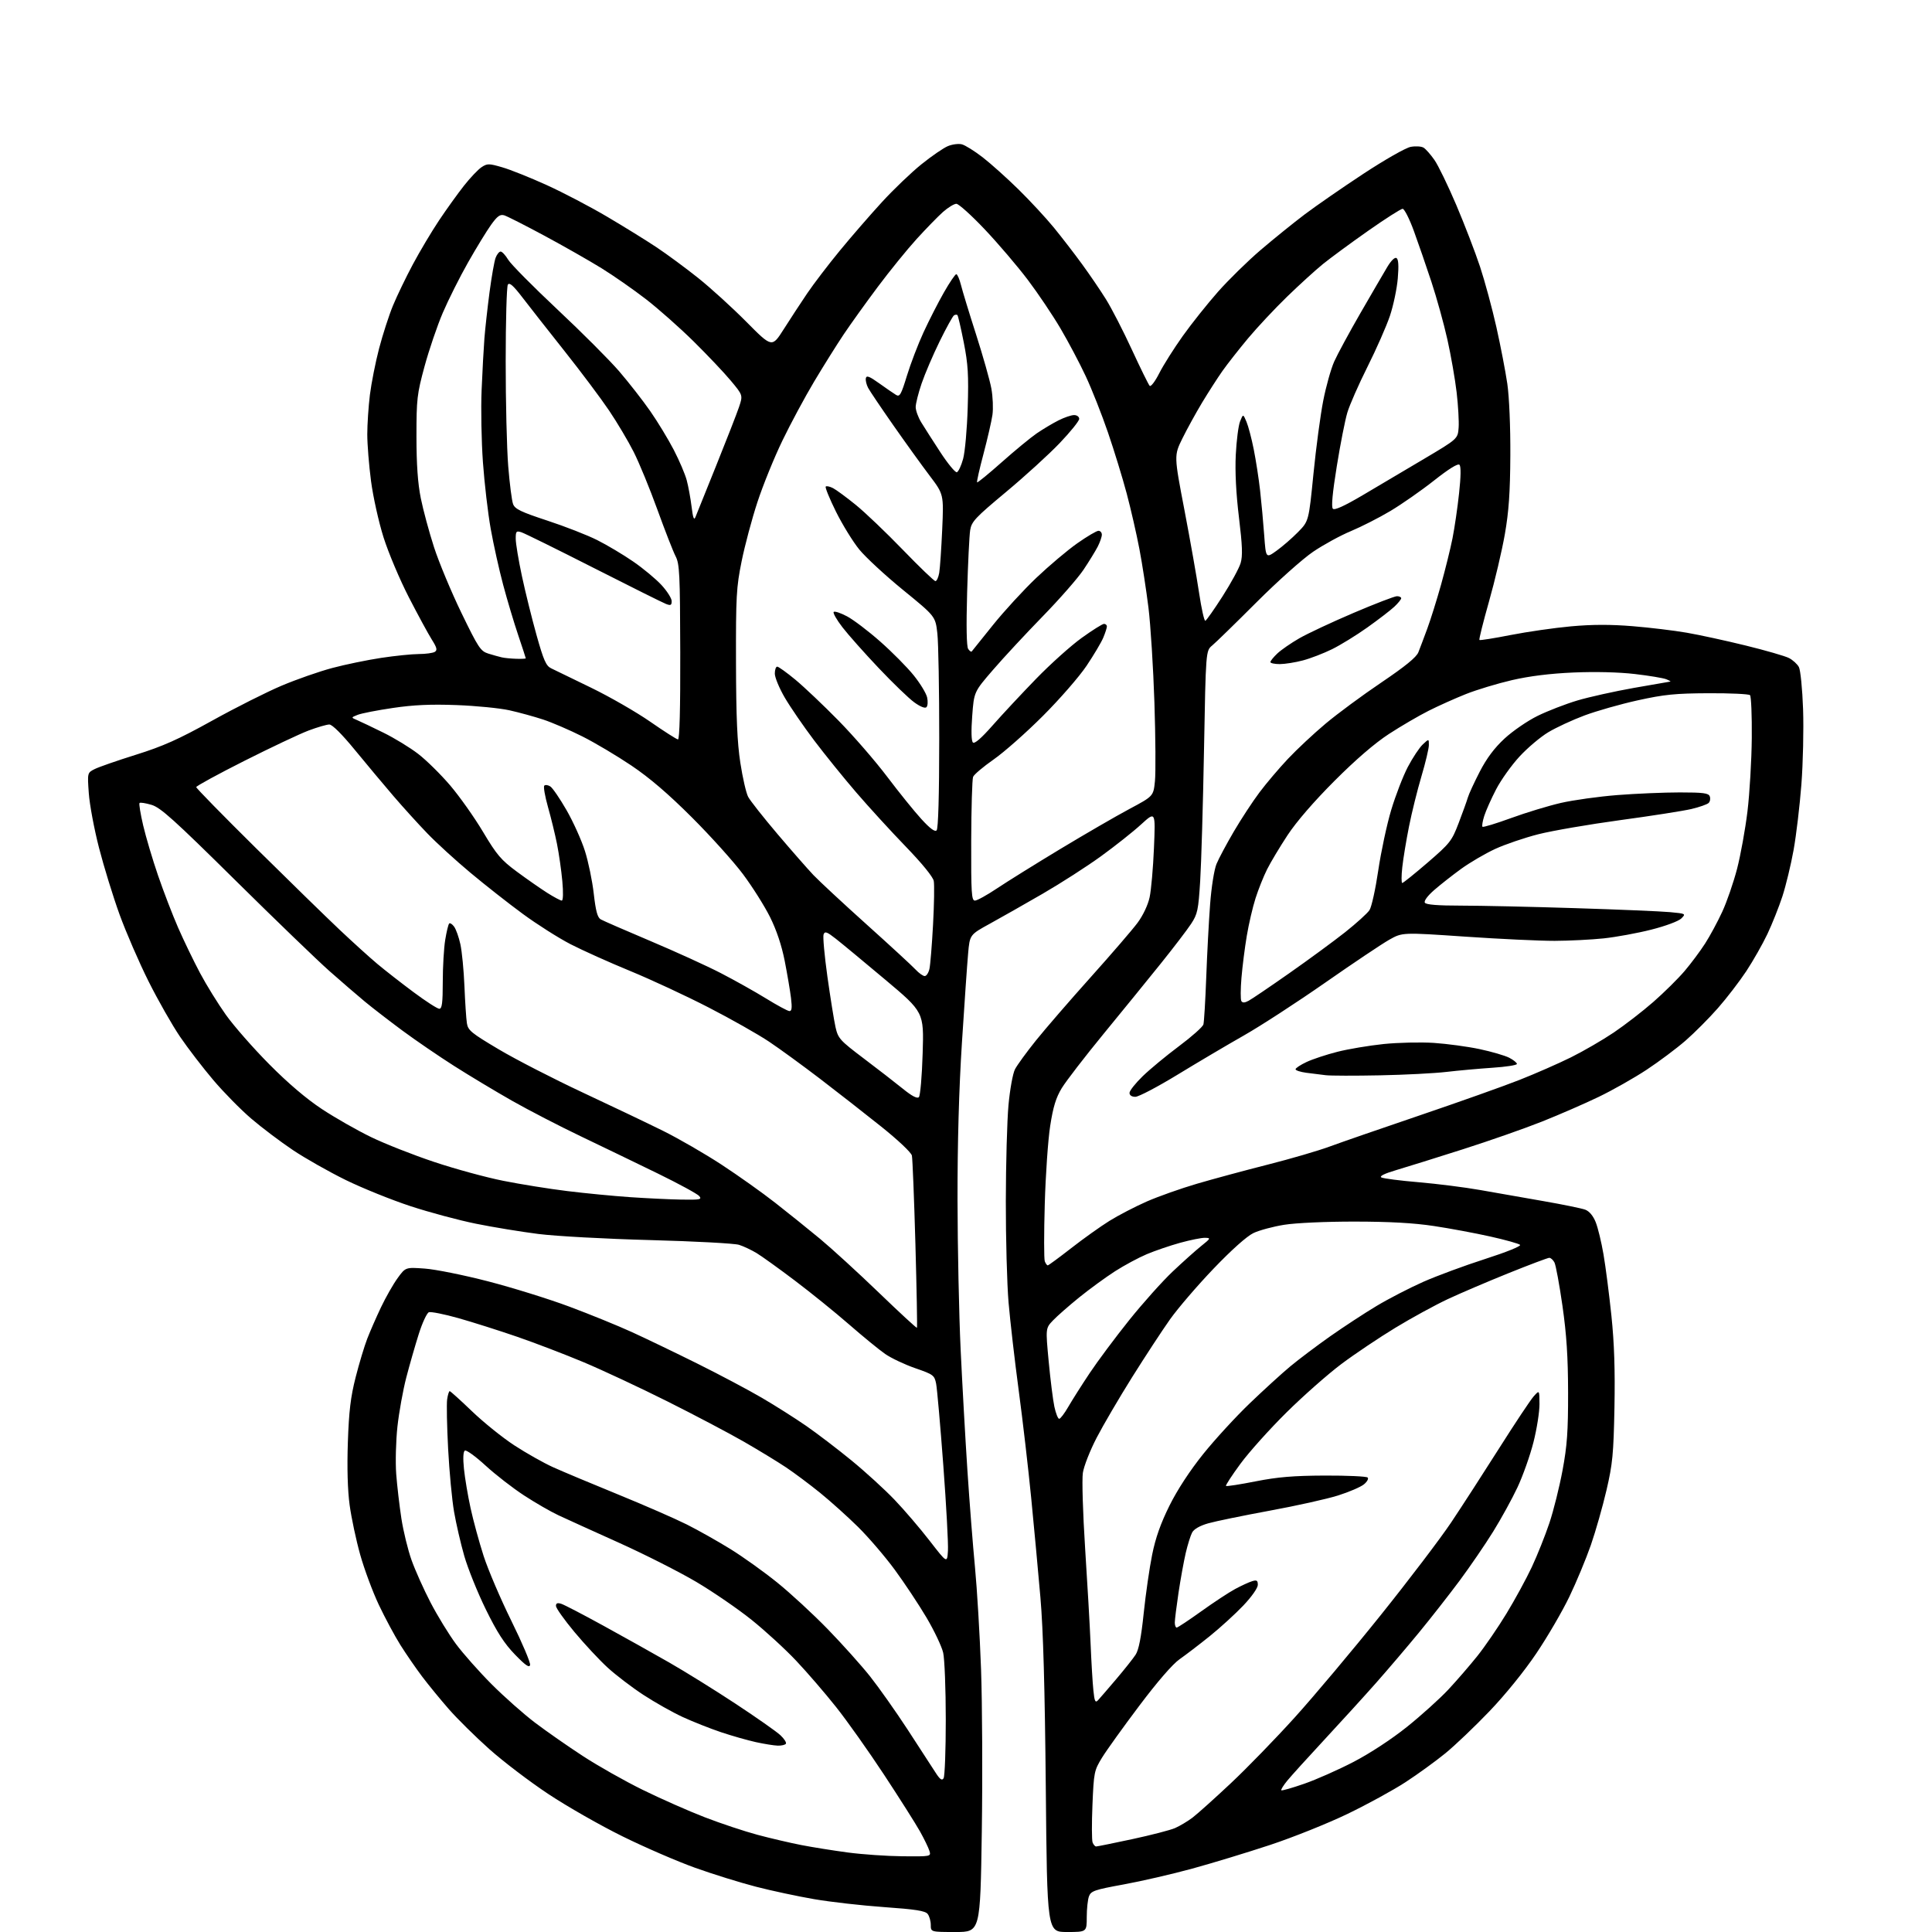 <?xml version="1.0" encoding="UTF-8" standalone="no"?>
<svg 
  version="1.1" 
  xmlns="http://www.w3.org/2000/svg" 
  xmlns:xlink="http://www.w3.org/1999/xlink" 
  xmlns:svg="http://www.w3.org/2000/svg"
  xmlns:rdf="http://www.w3.org/1999/02/22-rdf-syntax-ns#"
  xmlns:cc="http://creativecommons.org/ns#"
  xmlns:dc="http://purl.org/dc/elements/1.1/"
  viewBox="0 0 768 768"
  width="768"
  height="768"
>
<style>svg {background-color: white; }</style>"
<path stroke="none" fill="black" fill-rule="evenodd" d="M379.84,768.00C370.00,768.00 370.00,768.00 370.00,765.19C370.00,763.65 369.44,761.67 368.75,760.81C367.78,759.59 363.88,758.98 351.50,758.11C342.70,757.49 330.17,756.07 323.66,754.95C317.14,753.83 306.73,751.61 300.52,750.00C294.31,748.40 283.43,745.02 276.36,742.49C269.29,739.96 256.30,734.34 247.50,730.00C238.70,725.67 225.43,718.10 218.00,713.17C210.57,708.25 200.00,700.20 194.50,695.29C189.00,690.38 181.77,683.24 178.44,679.43C175.10,675.62 170.34,669.80 167.84,666.50C165.35,663.20 161.45,657.54 159.17,653.92C156.89,650.29 153.03,643.09 150.58,637.92C148.13,632.74 144.80,623.77 143.18,618.00C141.56,612.23 139.68,603.37 138.99,598.31C138.18,592.40 137.93,583.48 138.28,573.31C138.70,560.96 139.38,555.31 141.37,547.50C142.77,542.00 144.85,535.09 145.99,532.15C147.13,529.21 149.59,523.58 151.46,519.65C153.33,515.72 156.28,510.53 158.03,508.11C161.21,503.73 161.21,503.73 168.85,504.28C173.06,504.58 184.38,506.86 194.00,509.35C203.62,511.84 218.15,516.35 226.28,519.39C234.41,522.42 245.66,527.00 251.28,529.57C256.90,532.14 268.63,537.79 277.35,542.12C286.07,546.46 297.54,552.54 302.85,555.65C308.16,558.75 316.10,563.79 320.50,566.83C324.90,569.88 333.00,576.06 338.50,580.57C344.00,585.07 351.67,592.08 355.55,596.13C359.43,600.18 365.73,607.54 369.55,612.48C376.50,621.45 376.50,621.45 376.82,616.48C377.00,613.74 376.17,598.45 374.98,582.50C373.79,566.55 372.50,551.92 372.12,550.00C371.45,546.69 370.99,546.35 363.81,543.87C359.62,542.42 354.24,539.87 351.85,538.21C349.46,536.55 343.00,531.26 337.50,526.47C332.00,521.68 322.32,513.85 316.00,509.08C309.68,504.30 302.83,499.38 300.79,498.14C298.74,496.90 295.59,495.41 293.79,494.84C291.98,494.27 276.10,493.42 258.50,492.95C240.70,492.48 220.95,491.40 214.00,490.52C207.12,489.65 195.97,487.82 189.22,486.45C182.46,485.09 170.76,481.95 163.22,479.48C155.67,477.00 144.07,472.32 137.43,469.07C130.79,465.81 121.34,460.46 116.43,457.17C111.52,453.88 104.08,448.27 99.91,444.70C95.73,441.13 88.93,434.22 84.80,429.35C80.67,424.48 74.72,416.74 71.59,412.14C68.46,407.54 62.82,397.63 59.06,390.12C55.30,382.61 50.11,370.63 47.52,363.51C44.94,356.39 41.27,344.47 39.36,337.03C37.44,329.59 35.62,319.83 35.30,315.35C34.72,307.20 34.72,307.20 37.61,305.73C39.20,304.92 46.58,302.35 54.00,300.03C64.82,296.64 70.86,293.95 84.41,286.43C93.71,281.27 106.13,275.02 112.00,272.55C117.87,270.07 126.91,266.91 132.10,265.53C137.28,264.15 146.02,262.35 151.51,261.52C157.00,260.69 163.75,260.00 166.50,259.99C169.25,259.98 172.11,259.59 172.85,259.12C173.92,258.43 173.68,257.45 171.63,254.21C170.23,251.98 166.13,244.44 162.53,237.45C158.93,230.46 154.41,219.75 152.48,213.66C150.55,207.57 148.31,197.48 147.49,191.24C146.67,185.00 146.00,176.65 146.00,172.67C146.00,168.70 146.47,161.63 147.04,156.97C147.62,152.31 149.26,144.00 150.70,138.50C152.14,133.01 154.61,125.36 156.20,121.50C157.79,117.65 161.35,110.26 164.12,105.08C166.89,99.90 171.58,92.03 174.55,87.58C177.52,83.14 181.99,76.92 184.47,73.78C186.95,70.63 190.09,67.33 191.45,66.44C193.71,64.96 194.36,64.96 199.70,66.52C202.89,67.44 210.80,70.61 217.28,73.55C223.76,76.49 234.56,82.14 241.28,86.11C248.00,90.07 256.88,95.56 261.00,98.31C265.12,101.05 272.56,106.54 277.53,110.50C282.50,114.47 291.13,122.32 296.72,127.96C306.88,138.21 306.88,138.21 311.55,130.86C314.12,126.81 318.31,120.41 320.86,116.64C323.41,112.87 329.25,105.22 333.84,99.64C338.42,94.06 345.97,85.37 350.60,80.32C355.24,75.26 362.32,68.49 366.33,65.27C370.34,62.04 375.05,58.81 376.79,58.09C378.54,57.36 381.03,57.04 382.34,57.37C383.65,57.70 387.37,60.02 390.61,62.52C393.85,65.03 400.26,70.78 404.86,75.29C409.46,79.81 415.80,86.65 418.95,90.50C422.09,94.35 427.13,100.88 430.13,105.00C433.14,109.12 437.43,115.42 439.66,119.00C441.89,122.58 446.52,131.57 449.94,139.00C453.37,146.43 456.55,152.89 457.01,153.37C457.47,153.86 459.18,151.62 460.82,148.37C462.46,145.14 466.66,138.49 470.15,133.59C473.64,128.69 479.95,120.77 484.17,115.99C488.39,111.22 496.04,103.72 501.17,99.34C506.30,94.96 514.16,88.61 518.63,85.23C523.10,81.86 533.61,74.58 541.99,69.07C550.54,63.45 558.78,58.76 560.77,58.38C562.73,58.02 565.04,58.16 565.91,58.71C566.79,59.25 568.72,61.45 570.22,63.60C571.72,65.74 575.62,73.80 578.90,81.50C582.17,89.20 586.42,100.22 588.33,106.00C590.24,111.78 593.17,122.60 594.84,130.05C596.51,137.51 598.46,147.63 599.18,152.55C599.94,157.78 600.44,169.60 600.38,181.00C600.30,195.87 599.78,203.31 598.20,212.36C597.06,218.88 594.23,230.92 591.90,239.11C589.58,247.31 587.86,254.18 588.09,254.40C588.31,254.62 593.90,253.73 600.50,252.43C607.10,251.14 617.90,249.58 624.50,248.98C632.94,248.22 640.21,248.20 649.00,248.92C655.88,249.48 665.55,250.65 670.50,251.51C675.45,252.36 686.00,254.66 693.95,256.61C701.90,258.56 709.65,260.80 711.17,261.59C712.69,262.38 714.46,263.99 715.09,265.17C715.72,266.35 716.47,273.88 716.75,281.91C717.03,289.93 716.73,303.40 716.08,311.84C715.43,320.28 714.04,332.00 712.98,337.89C711.92,343.78 709.91,352.07 708.53,356.32C707.14,360.57 704.45,367.31 702.56,371.31C700.66,375.30 696.90,381.93 694.19,386.04C691.48,390.14 686.39,396.77 682.88,400.76C679.37,404.76 673.58,410.57 670.00,413.69C666.42,416.80 659.45,422.02 654.50,425.28C649.55,428.54 641.00,433.38 635.50,436.03C630.00,438.68 619.88,443.09 613.00,445.83C606.12,448.57 591.95,453.53 581.50,456.86C571.05,460.20 559.18,463.90 555.12,465.10C550.34,466.51 548.22,467.55 549.12,468.05C549.88,468.47 556.52,469.33 563.88,469.95C571.25,470.58 582.27,471.97 588.38,473.05C594.50,474.13 605.84,476.12 613.58,477.47C621.32,478.82 628.80,480.35 630.19,480.88C631.77,481.48 633.32,483.33 634.31,485.82C635.19,488.01 636.59,493.78 637.42,498.65C638.26,503.52 639.67,514.48 640.56,523.00C641.70,533.95 642.05,544.66 641.77,559.50C641.41,578.02 641.04,581.90 638.60,592.38C637.08,598.92 634.28,608.74 632.38,614.22C630.47,619.69 626.64,628.91 623.85,634.71C621.07,640.51 615.16,650.65 610.71,657.25C605.91,664.38 598.35,673.71 592.09,680.24C586.30,686.29 578.40,693.82 574.53,696.98C570.66,700.13 563.56,705.29 558.73,708.43C553.91,711.58 543.56,717.24 535.73,721.02C527.91,724.80 514.04,730.36 504.92,733.38C495.81,736.39 481.86,740.64 473.92,742.81C465.99,744.98 453.71,747.81 446.64,749.10C435.13,751.20 433.69,751.69 432.89,753.79C432.40,755.08 432.00,758.80 432.00,762.07C432.00,768.00 432.00,768.00 424.12,768.00C416.25,768.00 416.25,768.00 415.72,710.75C415.34,670.74 414.70,647.93 413.58,635.00C412.70,624.83 411.05,607.05 409.92,595.50C408.79,583.95 406.56,564.73 404.96,552.78C403.36,540.84 401.55,525.09 400.92,517.78C400.30,510.48 399.81,492.35 399.83,477.50C399.85,462.65 400.33,445.45 400.89,439.28C401.46,433.09 402.61,426.72 403.47,425.06C404.32,423.41 408.05,418.28 411.76,413.66C415.47,409.04 425.25,397.73 433.50,388.53C441.75,379.33 450.16,369.57 452.18,366.85C454.37,363.90 456.32,359.78 456.99,356.69C457.61,353.84 458.39,344.98 458.72,337.00C459.33,322.50 459.33,322.50 453.61,327.72C450.47,330.60 443.31,336.27 437.70,340.34C432.09,344.41 421.65,351.12 414.50,355.26C407.35,359.40 397.90,364.76 393.50,367.18C385.50,371.57 385.50,371.57 384.84,379.04C384.47,383.14 383.36,399.10 382.38,414.50C381.20,432.90 380.60,454.33 380.63,477.00C380.66,495.98 381.22,522.75 381.87,536.50C382.52,550.25 383.73,571.85 384.56,584.50C385.39,597.15 386.75,614.48 387.57,623.00C388.39,631.52 389.48,649.75 389.98,663.50C390.47,677.25 390.61,706.39 390.28,728.25C389.68,768.00 389.68,768.00 379.84,768.00zM358.82,737.90C370.11,738.00 370.13,737.99 369.46,735.75C369.08,734.51 367.39,731.02 365.70,728.00C364.01,724.98 357.59,714.85 351.44,705.50C345.29,696.15 336.68,684.00 332.30,678.50C327.93,673.00 320.83,664.76 316.52,660.20C312.22,655.63 304.27,648.34 298.86,643.99C293.45,639.64 283.53,632.83 276.82,628.85C270.10,624.88 256.26,617.87 246.05,613.27C235.85,608.68 225.03,603.77 222.00,602.35C218.97,600.94 212.83,597.40 208.35,594.48C203.87,591.56 196.96,586.21 193.01,582.58C189.06,578.95 185.36,576.28 184.79,576.63C184.13,577.04 184.00,579.67 184.43,583.89C184.80,587.52 185.98,594.55 187.06,599.50C188.13,604.45 190.47,613.00 192.24,618.50C194.02,624.00 198.99,635.63 203.29,644.35C207.59,653.06 210.93,660.94 210.72,661.85C210.42,663.08 208.90,662.04 204.69,657.69C200.46,653.32 197.59,648.87 193.09,639.69C189.81,632.99 185.97,623.45 184.55,618.50C183.13,613.55 181.31,605.66 180.50,600.97C179.68,596.28 178.62,585.03 178.14,575.97C177.66,566.91 177.49,558.04 177.75,556.25C178.01,554.46 178.47,553.00 178.76,553.00C179.05,553.00 183.05,556.61 187.64,561.02C192.24,565.43 199.82,571.54 204.50,574.58C209.17,577.63 216.04,581.50 219.75,583.19C223.46,584.87 235.10,589.76 245.61,594.04C256.12,598.33 268.46,603.72 273.02,606.01C277.58,608.30 285.37,612.69 290.33,615.76C295.30,618.83 303.67,624.82 308.93,629.06C314.19,633.30 323.25,641.66 329.06,647.64C334.86,653.61 342.44,662.07 345.89,666.42C349.34,670.78 356.02,680.23 360.72,687.42C365.42,694.62 370.38,702.25 371.74,704.39C373.63,707.36 374.42,707.95 375.09,706.89C375.57,706.12 375.97,695.60 375.96,683.50C375.96,671.40 375.49,659.48 374.93,657.00C374.37,654.52 371.38,648.23 368.29,643.00C365.19,637.77 359.52,629.23 355.68,624.00C351.84,618.77 345.28,611.12 341.10,606.99C336.92,602.87 330.12,596.76 326.00,593.42C321.88,590.08 315.80,585.54 312.50,583.33C309.20,581.12 301.65,576.52 295.71,573.10C289.78,569.69 276.05,562.46 265.21,557.03C254.37,551.61 239.43,544.62 232.00,541.50C224.57,538.39 212.65,533.82 205.50,531.36C198.35,528.90 187.88,525.58 182.22,523.98C176.57,522.39 171.29,521.34 170.48,521.64C169.68,521.95 167.86,525.87 166.45,530.35C165.03,534.83 162.80,542.60 161.50,547.60C160.20,552.61 158.62,561.37 157.99,567.06C157.37,572.75 157.15,581.25 157.50,585.95C157.86,590.65 158.79,598.62 159.56,603.65C160.34,608.68 162.15,616.11 163.59,620.15C165.03,624.19 168.43,631.79 171.16,637.04C173.88,642.28 178.43,649.71 181.27,653.54C184.12,657.37 190.50,664.57 195.47,669.55C200.44,674.52 208.18,681.38 212.68,684.79C217.17,688.19 225.72,694.16 231.68,698.04C237.63,701.93 248.35,707.99 255.50,711.50C262.65,715.01 273.73,719.91 280.13,722.38C286.52,724.85 295.97,727.99 301.13,729.37C306.28,730.75 314.10,732.57 318.50,733.43C322.90,734.29 331.23,735.62 337.00,736.39C342.77,737.16 352.59,737.84 358.82,737.90zM435.73,734.00C436.17,734.00 442.63,732.69 450.08,731.09C457.53,729.49 465.18,727.51 467.07,726.70C468.95,725.88 472.07,724.02 474.00,722.57C475.93,721.11 482.79,714.95 489.26,708.88C495.73,702.81 507.20,690.99 514.76,682.62C522.32,674.26 537.63,656.04 548.78,642.13C559.93,628.23 572.57,611.60 576.87,605.18C581.16,598.76 589.76,585.46 595.98,575.64C602.20,565.82 608.33,556.59 609.61,555.14C611.94,552.50 611.94,552.50 611.97,558.12C611.99,561.21 610.91,568.06 609.57,573.33C608.23,578.60 605.38,586.64 603.24,591.21C601.10,595.77 596.75,603.69 593.57,608.81C590.40,613.93 584.40,622.70 580.24,628.31C576.07,633.91 568.80,643.20 564.08,648.94C559.36,654.68 551.69,663.68 547.04,668.94C542.39,674.20 533.15,684.35 526.51,691.50C519.87,698.65 513.20,706.02 511.68,707.88C510.16,709.73 509.11,711.44 509.34,711.67C509.57,711.90 513.65,710.74 518.42,709.08C523.19,707.43 532.02,703.52 538.06,700.38C544.57,697.00 553.20,691.34 559.28,686.47C564.92,681.95 572.29,675.30 575.67,671.70C579.04,668.09 584.25,662.07 587.25,658.32C590.25,654.57 595.45,646.99 598.81,641.47C602.17,635.95 606.72,627.61 608.91,622.94C611.10,618.26 614.24,610.40 615.89,605.47C617.55,600.54 619.90,591.10 621.13,584.50C622.96,574.70 623.36,569.02 623.34,553.50C623.31,539.38 622.74,530.54 621.10,519.08C619.88,510.60 618.45,502.84 617.91,501.83C617.37,500.82 616.45,500.00 615.87,500.00C615.29,500.00 608.02,502.74 599.72,506.08C591.41,509.43 580.54,514.07 575.56,516.40C570.58,518.73 561.19,523.85 554.71,527.79C548.22,531.73 538.55,538.22 533.21,542.22C527.87,546.23 518.04,554.90 511.37,561.50C504.70,568.10 496.47,577.27 493.09,581.88C489.70,586.49 487.12,590.45 487.35,590.68C487.58,590.92 492.88,590.10 499.14,588.86C507.92,587.13 514.17,586.61 526.66,586.56C535.55,586.53 543.20,586.88 543.66,587.34C544.12,587.80 543.45,589.03 542.16,590.07C540.87,591.12 536.24,593.10 531.88,594.48C527.52,595.86 515.30,598.58 504.72,600.52C494.15,602.47 483.15,604.73 480.27,605.55C476.96,606.50 474.62,607.83 473.89,609.20C473.26,610.38 472.12,614.03 471.35,617.31C470.59,620.58 469.30,627.70 468.48,633.12C467.67,638.55 467.00,643.89 467.00,644.99C467.00,646.10 467.34,647.00 467.75,646.99C468.16,646.99 472.55,644.08 477.50,640.53C482.45,636.98 488.52,632.98 491.00,631.65C493.48,630.32 496.51,628.92 497.75,628.55C499.59,627.99 500.00,628.25 500.00,630.01C500.00,631.24 497.57,634.71 494.25,638.21C491.09,641.54 485.08,647.02 480.90,650.39C476.72,653.75 471.32,657.88 468.90,659.57C466.17,661.47 460.09,668.48 452.88,678.07C446.49,686.55 439.81,695.86 438.04,698.75C434.96,703.79 434.81,704.52 434.27,717.40C433.96,724.77 433.99,731.52 434.32,732.40C434.66,733.28 435.29,734.00 435.73,734.00zM309.19,693.92C307.71,693.88 303.80,693.25 300.50,692.53C297.20,691.81 290.93,690.02 286.57,688.56C282.20,687.09 275.35,684.37 271.33,682.52C267.31,680.66 260.30,676.71 255.76,673.74C251.22,670.77 244.83,665.90 241.57,662.92C238.31,659.94 232.35,653.55 228.32,648.71C224.30,643.88 221.00,639.24 221.00,638.39C221.00,637.29 221.59,637.05 223.12,637.54C224.29,637.91 231.82,641.83 239.87,646.25C247.92,650.67 259.68,657.24 266.00,660.86C272.32,664.48 284.25,671.89 292.50,677.33C300.75,682.77 308.72,688.36 310.21,689.76C311.71,691.16 312.69,692.69 312.41,693.15C312.12,693.62 310.67,693.96 309.19,693.92zM436.47,675.88C437.18,675.12 440.43,671.35 443.70,667.50C446.97,663.65 450.45,659.27 451.43,657.76C452.67,655.86 453.65,650.85 454.64,641.26C455.43,633.69 456.94,623.23 458.00,618.00C459.35,611.30 461.39,605.55 464.89,598.50C468.02,592.20 472.98,584.62 478.29,578.00C482.93,572.23 491.25,563.16 496.77,557.87C502.29,552.57 509.55,545.95 512.89,543.17C516.23,540.39 523.36,535.02 528.73,531.23C534.11,527.45 542.41,522.01 547.19,519.15C551.97,516.28 560.32,511.97 565.75,509.56C571.18,507.16 582.26,503.06 590.37,500.46C598.81,497.75 604.75,495.35 604.25,494.85C603.77,494.37 598.45,492.88 592.44,491.54C586.42,490.19 576.33,488.31 570.00,487.36C562.03,486.15 552.36,485.61 538.50,485.60C527.03,485.59 515.09,486.13 510.50,486.87C506.10,487.57 500.60,489.05 498.28,490.15C495.67,491.39 489.61,496.79 482.42,504.30C476.02,510.98 468.23,520.06 465.10,524.47C461.97,528.89 455.21,539.21 450.07,547.40C444.93,555.60 438.58,566.44 435.95,571.50C433.32,576.56 430.84,582.86 430.45,585.51C430.05,588.16 430.46,601.61 431.35,615.41C432.25,629.21 433.23,646.35 433.53,653.50C433.83,660.65 434.32,668.92 434.63,671.88C435.08,676.33 435.40,677.02 436.47,675.88zM421.04,564.00C421.52,564.00 423.15,561.86 424.65,559.25C426.16,556.64 429.99,550.59 433.18,545.81C436.36,541.04 443.41,531.59 448.84,524.81C454.27,518.04 462.04,509.35 466.11,505.50C470.18,501.65 475.31,497.06 477.51,495.30C481.31,492.26 481.38,492.10 478.98,492.05C477.59,492.02 473.16,492.92 469.12,494.03C465.08,495.15 459.11,497.19 455.86,498.56C452.61,499.93 446.92,502.99 443.22,505.36C439.52,507.74 433.12,512.41 429.00,515.74C424.88,519.08 420.18,523.20 418.57,524.90C415.63,527.99 415.63,527.99 416.87,541.19C417.55,548.44 418.57,556.54 419.13,559.19C419.70,561.83 420.56,564.00 421.04,564.00zM364.50,527.82C364.67,527.64 364.39,512.65 363.89,494.50C363.38,476.35 362.75,460.53 362.49,459.35C362.22,458.13 356.96,453.17 350.26,447.81C343.79,442.64 332.88,434.11 326.00,428.85C319.12,423.60 310.01,416.95 305.73,414.09C301.46,411.22 290.66,405.11 281.73,400.51C272.81,395.91 258.75,389.37 250.50,385.98C242.25,382.59 231.59,377.80 226.81,375.34C222.03,372.87 213.48,367.45 207.81,363.28C202.14,359.12 192.78,351.76 187.00,346.93C181.22,342.11 173.53,335.09 169.91,331.33C166.28,327.57 160.21,320.88 156.41,316.45C152.61,312.02 145.74,303.81 141.14,298.20C135.97,291.88 132.07,288.00 130.92,288.00C129.89,288.00 126.17,289.08 122.66,290.40C119.15,291.72 107.67,297.15 97.14,302.45C86.61,307.76 78.00,312.46 78.00,312.89C78.00,313.32 88.69,324.24 101.75,337.15C114.81,350.06 129.78,364.66 135.00,369.59C140.22,374.51 146.97,380.63 150.00,383.17C153.03,385.71 159.50,390.76 164.38,394.39C169.26,398.03 173.87,401.00 174.63,401.00C175.71,401.00 176.00,398.69 176.01,390.25C176.01,384.34 176.45,376.85 176.98,373.61C177.51,370.38 178.21,367.45 178.55,367.12C178.89,366.78 179.78,367.34 180.52,368.36C181.27,369.38 182.39,372.53 183.01,375.36C183.63,378.19 184.36,385.68 184.62,392.00C184.88,398.32 185.32,404.94 185.59,406.70C186.02,409.58 187.30,410.63 198.29,417.15C205.00,421.14 219.95,428.82 231.50,434.23C243.05,439.63 257.52,446.53 263.65,449.57C269.77,452.61 280.19,458.63 286.80,462.95C293.40,467.27 303.01,474.09 308.15,478.12C313.29,482.14 321.31,488.59 325.96,492.44C330.61,496.30 341.12,505.91 349.31,513.80C357.49,521.68 364.33,528.00 364.50,527.82zM416.50,503.00C416.81,503.00 420.98,499.93 425.78,496.19C430.58,492.44 437.43,487.56 441.00,485.33C444.57,483.11 451.26,479.64 455.85,477.62C460.44,475.61 469.44,472.42 475.85,470.54C482.26,468.66 494.93,465.24 504.00,462.94C513.08,460.64 524.10,457.42 528.50,455.79C532.90,454.16 549.10,448.56 564.50,443.33C579.90,438.10 597.67,431.79 604.00,429.29C610.33,426.80 619.55,422.75 624.50,420.30C629.45,417.84 637.10,413.41 641.50,410.44C645.90,407.47 652.98,402.00 657.24,398.27C661.49,394.55 667.08,389.02 669.65,386.00C672.22,382.98 675.89,378.05 677.81,375.06C679.74,372.06 682.80,366.39 684.62,362.44C686.45,358.50 689.09,350.82 690.51,345.38C691.92,339.95 693.78,329.65 694.65,322.50C695.51,315.35 696.28,302.23 696.36,293.34C696.44,284.45 696.12,276.80 695.66,276.34C695.20,275.88 687.78,275.53 679.16,275.57C665.92,275.63 661.57,276.07 651.00,278.40C644.12,279.92 634.60,282.63 629.82,284.42C625.05,286.20 618.59,289.20 615.46,291.08C612.33,292.96 607.17,297.32 604.00,300.77C600.82,304.22 596.65,310.07 594.73,313.77C592.81,317.47 590.69,322.22 590.02,324.32C589.35,326.42 589.03,328.36 589.31,328.65C589.59,328.93 594.70,327.37 600.66,325.20C606.62,323.02 615.55,320.31 620.50,319.17C625.45,318.04 635.55,316.63 642.95,316.05C650.35,315.47 661.50,315.00 667.73,315.00C677.10,315.00 679.17,315.27 679.66,316.57C679.99,317.43 679.80,318.60 679.22,319.18C678.65,319.75 675.55,320.84 672.34,321.60C669.13,322.35 656.39,324.35 644.03,326.02C631.68,327.70 617.06,330.22 611.56,331.61C606.05,333.01 598.30,335.65 594.33,337.48C590.36,339.32 584.28,342.88 580.81,345.40C577.34,347.92 572.52,351.71 570.09,353.83C567.46,356.13 565.97,358.15 566.40,358.84C566.89,359.63 571.50,360.00 580.81,360.00C588.34,360.00 608.67,360.45 626.00,361.00C643.33,361.54 660.37,362.26 663.88,362.59C670.16,363.18 670.23,363.22 668.35,365.10C667.27,366.18 662.12,368.10 656.47,369.53C650.99,370.93 642.45,372.49 637.50,373.02C632.55,373.54 623.77,373.98 618.00,374.00C612.23,374.02 596.24,373.27 582.48,372.33C557.46,370.62 557.46,370.62 552.25,373.56C549.37,375.18 537.91,382.86 526.76,390.64C515.62,398.41 501.10,407.84 494.50,411.59C487.90,415.34 476.01,422.37 468.08,427.21C460.16,432.04 452.62,436.00 451.33,436.00C449.89,436.00 449.00,435.41 449.00,434.44C449.00,433.59 451.36,430.60 454.25,427.80C457.14,425.00 463.63,419.63 468.68,415.86C473.73,412.09 478.09,408.21 478.37,407.25C478.64,406.29 479.15,397.85 479.50,388.50C479.84,379.15 480.54,366.07 481.04,359.44C481.55,352.62 482.66,345.66 483.58,343.44C484.47,341.27 487.59,335.45 490.49,330.50C493.40,325.55 497.96,318.58 500.64,315.02C503.31,311.45 508.41,305.44 511.97,301.66C515.53,297.88 522.28,291.57 526.97,287.64C531.66,283.70 541.62,276.35 549.11,271.30C558.58,264.90 563.05,261.26 563.82,259.30C564.43,257.76 566.03,253.53 567.37,249.89C568.71,246.26 571.17,238.38 572.85,232.39C574.52,226.40 576.57,218.12 577.39,214.00C578.21,209.88 579.39,201.83 580.00,196.12C580.73,189.44 580.79,185.39 580.16,184.76C579.54,184.14 575.92,186.38 570.02,191.04C564.98,195.02 557.17,200.46 552.68,203.14C548.18,205.82 541.12,209.41 537.00,211.13C532.88,212.84 526.12,216.53 522.00,219.32C517.84,222.14 507.81,231.09 499.45,239.45C491.17,247.73 483.26,255.45 481.86,256.60C479.33,258.70 479.33,258.70 478.61,298.10C478.22,319.77 477.53,343.23 477.09,350.23C476.37,361.79 476.04,363.35 473.49,367.23C471.95,369.58 466.53,376.68 461.45,383.00C456.37,389.32 446.12,401.93 438.67,411.00C431.23,420.07 423.76,429.77 422.07,432.54C419.76,436.35 418.64,439.99 417.47,447.54C416.61,453.02 415.64,467.01 415.31,478.64C414.97,490.27 414.98,500.50 415.32,501.39C415.66,502.28 416.19,503.00 416.50,503.00zM270.87,476.86C278.31,476.98 279.10,476.83 277.97,475.46C277.26,474.61 269.90,470.60 261.59,466.54C253.29,462.49 239.53,455.84 231.00,451.76C222.47,447.69 210.10,441.29 203.50,437.54C196.90,433.79 186.55,427.57 180.50,423.72C174.45,419.87 165.22,413.56 160.00,409.70C154.78,405.84 148.03,400.63 145.00,398.12C141.97,395.61 135.68,390.18 131.00,386.05C126.33,381.93 109.45,365.65 93.50,349.88C69.14,325.80 63.82,321.01 60.24,319.94C57.90,319.25 55.75,318.91 55.47,319.20C55.18,319.48 55.83,323.49 56.91,328.11C57.99,332.72 60.65,341.68 62.82,348.00C64.98,354.32 68.59,363.69 70.83,368.82C73.08,373.95 76.98,382.03 79.51,386.78C82.03,391.53 86.67,399.02 89.80,403.42C92.94,407.83 100.67,416.65 107.00,423.03C114.51,430.61 121.79,436.80 128.00,440.90C133.22,444.34 142.00,449.35 147.50,452.01C153.00,454.68 164.27,459.12 172.55,461.88C180.82,464.65 193.20,468.03 200.05,469.39C206.90,470.76 218.35,472.60 225.50,473.47C232.65,474.35 243.90,475.44 250.50,475.89C257.10,476.34 266.27,476.78 270.87,476.86zM365.27,436.13C365.82,435.58 366.50,427.75 366.77,418.73C367.27,402.34 367.27,402.34 351.88,389.42C343.42,382.31 334.59,375.00 332.25,373.17C328.71,370.39 327.90,370.10 327.39,371.43C327.05,372.30 327.74,379.88 328.91,388.26C330.09,396.64 331.54,405.66 332.13,408.30C333.16,412.81 333.81,413.54 343.36,420.76C348.94,424.97 355.92,430.38 358.88,432.78C362.50,435.72 364.59,436.81 365.27,436.13zM548.50,427.46C538.60,427.66 528.92,427.64 527.00,427.41C525.08,427.18 521.59,426.74 519.25,426.44C516.91,426.13 515.00,425.50 515.00,425.05C515.00,424.59 516.97,423.29 519.38,422.16C521.78,421.03 527.30,419.21 531.63,418.11C535.96,417.01 544.23,415.62 550.00,415.02C555.77,414.43 564.77,414.23 570.00,414.57C575.23,414.92 583.41,416.03 588.19,417.04C592.97,418.06 598.25,419.60 599.94,420.47C601.62,421.34 603.00,422.45 603.00,422.93C603.00,423.42 598.61,424.10 593.25,424.45C587.89,424.81 579.67,425.55 575.00,426.10C570.33,426.65 558.40,427.27 548.50,427.46zM313.78,401.92C314.75,401.98 314.91,400.71 314.44,396.75C314.09,393.86 312.96,387.23 311.94,382.00C310.71,375.78 308.69,369.74 306.08,364.50C303.88,360.10 299.05,352.45 295.35,347.50C291.65,342.55 282.52,332.40 275.06,324.95C265.69,315.59 258.26,309.22 251.00,304.33C245.22,300.44 236.43,295.21 231.45,292.72C226.47,290.22 219.49,287.21 215.95,286.04C212.40,284.87 206.35,283.21 202.50,282.35C198.65,281.50 189.20,280.57 181.50,280.28C171.28,279.90 164.45,280.20 156.21,281.42C150.00,282.33 143.70,283.56 142.21,284.15C139.50,285.22 139.50,285.22 142.00,286.28C143.38,286.87 148.06,289.10 152.42,291.25C156.78,293.39 163.00,297.19 166.24,299.69C169.48,302.18 175.22,307.84 178.99,312.26C182.75,316.69 188.63,325.00 192.05,330.75C197.47,339.84 199.20,341.88 205.47,346.51C209.43,349.44 214.86,353.22 217.53,354.92C220.20,356.61 222.81,358.00 223.31,358.00C223.86,358.00 223.95,354.82 223.53,350.25C223.14,345.99 222.19,339.35 221.42,335.50C220.65,331.65 219.03,325.02 217.82,320.77C216.62,316.51 215.96,312.70 216.37,312.30C216.77,311.90 217.84,312.04 218.74,312.61C219.65,313.18 222.56,317.44 225.22,322.07C227.88,326.71 231.17,334.00 232.52,338.28C233.88,342.56 235.46,350.20 236.03,355.26C236.81,362.14 237.50,364.71 238.79,365.46C239.73,366.00 248.60,369.87 258.50,374.05C268.40,378.23 281.00,383.97 286.50,386.81C292.00,389.65 300.10,394.19 304.50,396.90C308.90,399.62 313.08,401.87 313.78,401.92zM496.31,397.84C497.51,397.21 504.80,392.27 512.50,386.87C520.20,381.48 530.19,374.14 534.71,370.57C539.22,366.99 543.58,363.04 544.40,361.78C545.22,360.53 546.79,353.43 547.88,346.00C548.98,338.57 551.29,327.77 553.02,322.00C554.75,316.23 557.73,308.51 559.64,304.86C561.56,301.21 564.22,297.20 565.56,295.94C568.00,293.65 568.00,293.65 568.00,296.15C568.00,297.53 566.67,303.12 565.05,308.58C563.43,314.03 561.20,323.00 560.11,328.50C559.01,334.00 557.80,341.31 557.43,344.75C557.05,348.19 557.05,351.00 557.42,351.00C557.79,351.00 562.34,347.34 567.53,342.87C576.43,335.19 577.11,334.33 579.86,327.12C581.46,322.93 583.10,318.38 583.50,317.00C583.90,315.62 586.03,311.02 588.22,306.76C590.97,301.43 594.05,297.31 598.10,293.57C601.34,290.57 607.26,286.51 611.25,284.56C615.24,282.60 622.33,279.86 627.00,278.46C631.67,277.07 641.79,274.82 649.47,273.46C657.16,272.11 663.69,270.97 663.97,270.94C664.26,270.90 663.53,270.48 662.35,270.00C661.16,269.53 655.54,268.59 649.85,267.93C643.47,267.19 634.13,266.96 625.50,267.33C616.14,267.74 608.02,268.75 601.00,270.37C595.23,271.71 587.00,274.20 582.73,275.90C578.45,277.60 571.76,280.60 567.86,282.57C563.95,284.54 556.88,288.67 552.13,291.76C546.51,295.42 538.95,301.93 530.45,310.44C522.30,318.60 515.31,326.69 511.82,332.00C508.74,336.68 505.08,342.79 503.68,345.59C502.28,348.38 500.21,353.56 499.09,357.09C497.96,360.61 496.40,367.32 495.62,372.00C494.83,376.68 493.88,384.18 493.50,388.69C493.12,393.19 493.10,397.35 493.46,397.94C493.92,398.69 494.78,398.66 496.31,397.84zM367.59,388.00C368.28,388.00 369.12,386.71 369.47,385.13C369.82,383.56 370.46,375.65 370.90,367.56C371.34,359.47 371.47,351.65 371.18,350.18C370.87,348.56 366.50,343.20 360.03,336.51C354.17,330.45 345.32,320.77 340.36,315.00C335.39,309.23 327.87,299.92 323.64,294.33C319.42,288.74 314.17,281.09 311.98,277.35C309.79,273.60 308.00,269.29 308.00,267.77C308.00,266.24 308.43,265.00 308.95,265.00C309.47,265.00 312.73,267.34 316.20,270.21C319.66,273.08 327.37,280.39 333.33,286.46C339.29,292.53 348.00,302.58 352.69,308.79C357.38,315.00 363.48,322.56 366.26,325.59C369.68,329.34 371.62,330.78 372.32,330.08C372.97,329.43 373.35,316.42 373.36,293.78C373.37,274.38 373.04,255.47 372.61,251.76C371.84,245.01 371.84,245.01 359.00,234.54C351.94,228.78 344.10,221.53 341.58,218.44C339.05,215.34 334.89,208.58 332.32,203.41C329.76,198.24 327.92,193.74 328.24,193.42C328.57,193.10 329.88,193.39 331.16,194.05C332.45,194.72 336.52,197.72 340.20,200.71C343.89,203.70 352.31,211.74 358.91,218.57C365.52,225.41 371.34,231.00 371.85,231.00C372.36,231.00 373.03,229.54 373.35,227.75C373.66,225.96 374.19,218.20 374.54,210.50C375.16,196.50 375.16,196.50 369.48,189.00C366.36,184.88 359.88,175.88 355.07,169.00C350.26,162.12 345.77,155.46 345.10,154.20C344.43,152.93 344.01,151.20 344.19,150.35C344.43,149.14 345.60,149.58 349.50,152.38C352.25,154.35 355.26,156.42 356.19,156.98C357.66,157.87 358.21,156.90 360.52,149.35C361.97,144.59 364.94,136.83 367.12,132.10C369.30,127.37 372.94,120.24 375.22,116.25C377.49,112.26 379.71,109.00 380.14,109.00C380.57,109.00 381.40,110.91 381.99,113.25C382.57,115.59 385.28,124.47 388.02,133.00C390.75,141.53 393.48,151.17 394.08,154.44C394.68,157.70 394.87,162.43 394.51,164.94C394.15,167.45 392.54,174.42 390.95,180.44C389.35,186.45 388.21,191.54 388.41,191.74C388.61,191.95 393.03,188.33 398.23,183.71C403.43,179.09 409.67,173.96 412.09,172.29C414.52,170.63 418.39,168.31 420.71,167.14C423.03,165.96 425.84,165.00 426.96,165.00C428.11,165.00 429.00,165.66 429.00,166.51C429.00,167.34 425.51,171.67 421.25,176.13C416.99,180.60 407.37,189.36 399.88,195.60C387.67,205.78 386.20,207.34 385.66,210.75C385.32,212.84 384.78,223.99 384.45,235.52C384.07,249.09 384.22,257.02 384.87,257.97C385.43,258.78 386.06,259.23 386.27,258.97C386.48,258.71 390.26,254.00 394.68,248.50C399.09,243.00 406.86,234.55 411.94,229.71C417.03,224.88 424.36,218.69 428.25,215.96C432.13,213.23 435.92,211.00 436.66,211.00C437.40,211.00 438.00,211.70 438.00,212.55C438.00,213.40 437.26,215.54 436.36,217.30C435.45,219.06 432.91,223.20 430.70,226.50C428.49,229.80 421.21,238.12 414.50,245.00C407.80,251.88 398.91,261.44 394.75,266.27C387.18,275.03 387.18,275.03 386.47,284.59C386.02,290.57 386.12,294.52 386.74,295.14C387.40,295.80 390.06,293.49 394.62,288.32C398.40,284.02 406.17,275.70 411.87,269.83C417.57,263.96 425.72,256.64 429.98,253.58C434.24,250.51 438.24,248.00 438.86,248.00C439.49,248.00 440.00,248.46 440.00,249.03C440.00,249.60 439.36,251.59 438.58,253.45C437.81,255.32 434.81,260.36 431.92,264.67C429.03,268.98 421.23,277.94 414.58,284.58C407.94,291.23 399.12,299.02 395.00,301.89C390.88,304.77 387.19,307.88 386.82,308.81C386.45,309.74 386.11,321.19 386.07,334.25C386.01,355.03 386.19,358.00 387.55,358.00C388.39,358.00 392.33,355.83 396.30,353.17C400.26,350.52 411.56,343.48 421.42,337.53C431.27,331.59 443.64,324.42 448.92,321.60C458.50,316.49 458.50,316.49 459.11,310.49C459.44,307.20 459.35,293.17 458.90,279.32C458.45,265.47 457.38,248.47 456.53,241.55C455.67,234.64 454.06,224.14 452.93,218.24C451.81,212.33 449.54,202.42 447.89,196.21C446.24,190.01 442.89,179.08 440.44,171.94C438.00,164.80 434.02,154.73 431.60,149.56C429.19,144.39 424.67,135.85 421.57,130.58C418.47,125.31 412.62,116.61 408.57,111.25C404.52,105.89 396.85,96.89 391.52,91.25C386.19,85.61 381.08,81.01 380.16,81.01C379.25,81.02 376.86,82.49 374.85,84.26C372.85,86.04 368.12,90.90 364.35,95.04C360.58,99.19 353.64,107.74 348.93,114.04C344.21,120.35 338.09,128.88 335.33,133.00C332.57,137.12 327.31,145.53 323.64,151.67C319.97,157.82 314.28,168.39 311.01,175.17C307.73,181.95 303.27,192.95 301.09,199.60C298.90,206.26 296.08,216.83 294.81,223.10C292.70,233.52 292.51,237.00 292.57,263.50C292.62,285.19 293.06,295.21 294.30,303.25C295.21,309.17 296.60,315.24 297.40,316.75C298.19,318.26 303.43,324.90 309.03,331.50C314.63,338.10 321.08,345.46 323.36,347.86C325.64,350.25 335.15,359.09 344.50,367.49C353.85,375.89 362.59,383.94 363.92,385.38C365.26,386.82 366.91,388.00 367.59,388.00zM269.50,293.93C270.15,293.98 270.47,281.85 270.41,259.25C270.33,228.04 270.14,224.15 268.54,221.08C267.57,219.20 264.32,210.87 261.32,202.58C258.32,194.28 254.09,183.99 251.92,179.69C249.75,175.39 245.34,167.97 242.12,163.19C238.90,158.41 230.91,147.75 224.36,139.50C217.82,131.25 210.27,121.64 207.60,118.15C204.02,113.49 202.51,112.16 201.88,113.15C201.41,113.89 201.02,127.60 201.02,143.60C201.01,159.61 201.46,178.40 202.03,185.36C202.59,192.32 203.46,199.09 203.96,200.39C204.71,202.36 207.08,203.50 217.57,206.95C224.56,209.24 233.48,212.72 237.39,214.69C241.30,216.65 247.75,220.49 251.72,223.23C255.69,225.96 260.75,230.17 262.97,232.58C265.18,234.99 267.00,237.85 267.00,238.95C267.00,240.61 266.62,240.80 264.75,240.08C263.51,239.61 250.57,233.16 236.00,225.76C221.42,218.35 208.49,211.97 207.25,211.58C205.22,210.94 205.00,211.20 205.01,214.18C205.01,216.01 206.12,222.68 207.47,229.00C208.82,235.32 211.44,245.90 213.29,252.50C216.09,262.47 217.07,264.70 219.08,265.66C220.41,266.30 227.57,269.78 235.00,273.39C242.43,277.00 253.00,283.09 258.50,286.91C264.00,290.73 268.95,293.89 269.50,293.93zM368.28,281.12C367.72,281.68 365.83,280.93 363.43,279.19C361.27,277.63 354.90,271.49 349.29,265.56C343.67,259.63 337.19,252.34 334.90,249.37C332.60,246.39 331.03,243.64 331.41,243.25C331.79,242.87 334.18,243.66 336.72,245.01C339.25,246.35 345.19,250.86 349.91,255.03C354.64,259.20 360.62,265.24 363.20,268.45C365.79,271.65 368.19,275.61 368.55,277.24C368.91,278.87 368.79,280.61 368.28,281.12zM508.75,263.99C506.69,263.99 505.00,263.63 505.00,263.19C505.00,262.74 506.24,261.21 507.75,259.78C509.26,258.35 513.20,255.63 516.50,253.73C519.80,251.83 529.50,247.29 538.06,243.64C546.62,239.99 554.38,237.00 555.31,237.00C556.24,237.00 557.00,237.37 557.00,237.81C557.00,238.26 555.76,239.78 554.25,241.20C552.74,242.61 547.92,246.31 543.55,249.42C539.18,252.53 532.86,256.42 529.51,258.07C526.15,259.72 520.95,261.73 517.95,262.52C514.95,263.32 510.81,263.98 508.75,263.99zM205.25,261.88C207.31,261.95 209.00,261.86 209.00,261.69C209.00,261.52 207.64,257.35 205.98,252.44C204.32,247.52 201.63,238.55 200.02,232.50C198.40,226.45 196.17,216.43 195.07,210.23C193.96,204.04 192.57,192.11 191.97,183.73C191.37,175.36 191.13,162.43 191.45,155.00C191.76,147.57 192.26,138.35 192.56,134.50C192.86,130.65 193.78,122.42 194.59,116.21C195.41,110.00 196.50,103.81 197.02,102.46C197.53,101.11 198.43,100.00 199.01,100.00C199.59,100.00 200.95,101.46 202.02,103.25C203.09,105.04 211.89,113.92 221.56,123.00C231.24,132.07 242.30,143.15 246.14,147.61C249.98,152.08 255.54,159.20 258.49,163.44C261.44,167.68 265.64,174.60 267.83,178.82C270.02,183.04 272.34,188.47 272.98,190.89C273.63,193.30 274.49,198.03 274.91,201.39C275.47,205.94 275.87,206.99 276.47,205.50C276.91,204.40 280.63,195.18 284.73,185.00C288.83,174.82 292.90,164.39 293.77,161.81C295.34,157.12 295.34,157.12 290.49,151.31C287.83,148.11 281.15,141.07 275.67,135.66C270.18,130.25 261.67,122.71 256.75,118.91C251.83,115.11 243.88,109.57 239.08,106.60C234.28,103.64 224.09,97.83 216.43,93.71C208.77,89.59 201.57,85.93 200.43,85.59C198.79,85.11 197.69,85.90 195.21,89.36C193.48,91.77 189.36,98.50 186.06,104.32C182.76,110.13 178.24,119.15 176.01,124.35C173.79,129.55 170.53,139.13 168.76,145.65C165.77,156.68 165.55,158.60 165.55,173.50C165.55,184.62 166.08,192.11 167.27,198.05C168.22,202.75 170.59,211.53 172.54,217.55C174.49,223.57 179.39,235.31 183.42,243.63C190.17,257.54 191.03,258.85 194.13,259.82C195.98,260.40 198.40,261.07 199.50,261.32C200.60,261.57 203.19,261.82 205.25,261.88zM479.14,246.77C479.57,246.62 482.65,242.24 485.99,237.03C489.32,231.82 492.55,225.90 493.16,223.86C494.02,220.99 493.87,216.93 492.50,205.64C491.35,196.15 490.91,187.54 491.24,180.81C491.52,175.14 492.29,169.15 492.95,167.50C494.16,164.50 494.16,164.50 495.50,167.67C496.23,169.41 497.54,174.36 498.39,178.67C499.25,182.98 500.39,190.32 500.91,195.00C501.44,199.68 502.17,207.66 502.54,212.74C503.21,221.97 503.21,221.97 507.46,218.92C509.80,217.24 513.64,213.91 515.98,211.52C520.25,207.17 520.25,207.17 522.12,188.33C523.15,177.98 524.90,164.89 526.01,159.26C527.11,153.63 529.07,146.65 530.35,143.76C531.64,140.87 536.33,132.20 540.77,124.50C545.22,116.80 550.01,108.56 551.43,106.19C552.98,103.58 554.45,102.16 555.13,102.58C555.91,103.06 556.07,105.62 555.64,110.69C555.30,114.76 553.89,121.45 552.52,125.55C551.14,129.65 547.13,138.75 543.61,145.78C540.09,152.80 536.48,161.01 535.58,164.03C534.68,167.04 532.79,176.64 531.39,185.37C529.67,196.02 529.16,201.56 529.84,202.24C530.52,202.92 534.39,201.15 541.66,196.87C547.60,193.37 558.55,186.89 565.98,182.47C579.50,174.45 579.50,174.45 579.83,169.97C580.00,167.51 579.65,161.22 579.04,156.00C578.43,150.78 576.78,141.32 575.37,135.00C573.96,128.68 571.09,118.33 569.00,112.00C566.91,105.67 563.77,96.56 562.01,91.75C560.25,86.94 558.25,83.00 557.56,83.00C556.88,83.00 550.68,86.96 543.80,91.79C536.91,96.63 528.85,102.56 525.89,104.96C522.92,107.37 516.52,113.20 511.65,117.92C506.79,122.64 499.80,130.10 496.12,134.50C492.45,138.90 487.86,144.75 485.92,147.50C483.99,150.25 480.37,155.88 477.88,160.00C475.40,164.12 471.86,170.56 470.02,174.29C466.68,181.08 466.68,181.08 470.84,202.79C473.12,214.73 475.75,229.57 476.67,235.77C477.60,241.98 478.71,246.93 479.14,246.77zM380.37,187.72C380.99,187.51 382.11,185.13 382.85,182.42C383.60,179.72 384.42,170.53 384.68,162.00C385.08,149.07 384.82,144.78 383.11,136.11C381.98,130.40 380.85,125.51 380.59,125.26C380.34,125.01 379.73,125.05 379.23,125.36C378.73,125.67 376.16,130.33 373.52,135.71C370.88,141.09 367.66,148.62 366.36,152.43C365.06,156.23 364.00,160.46 364.00,161.81C364.00,163.16 364.99,165.89 366.20,167.88C367.41,169.87 370.84,175.23 373.82,179.79C376.80,184.35 379.75,187.92 380.37,187.72z" />

</svg>